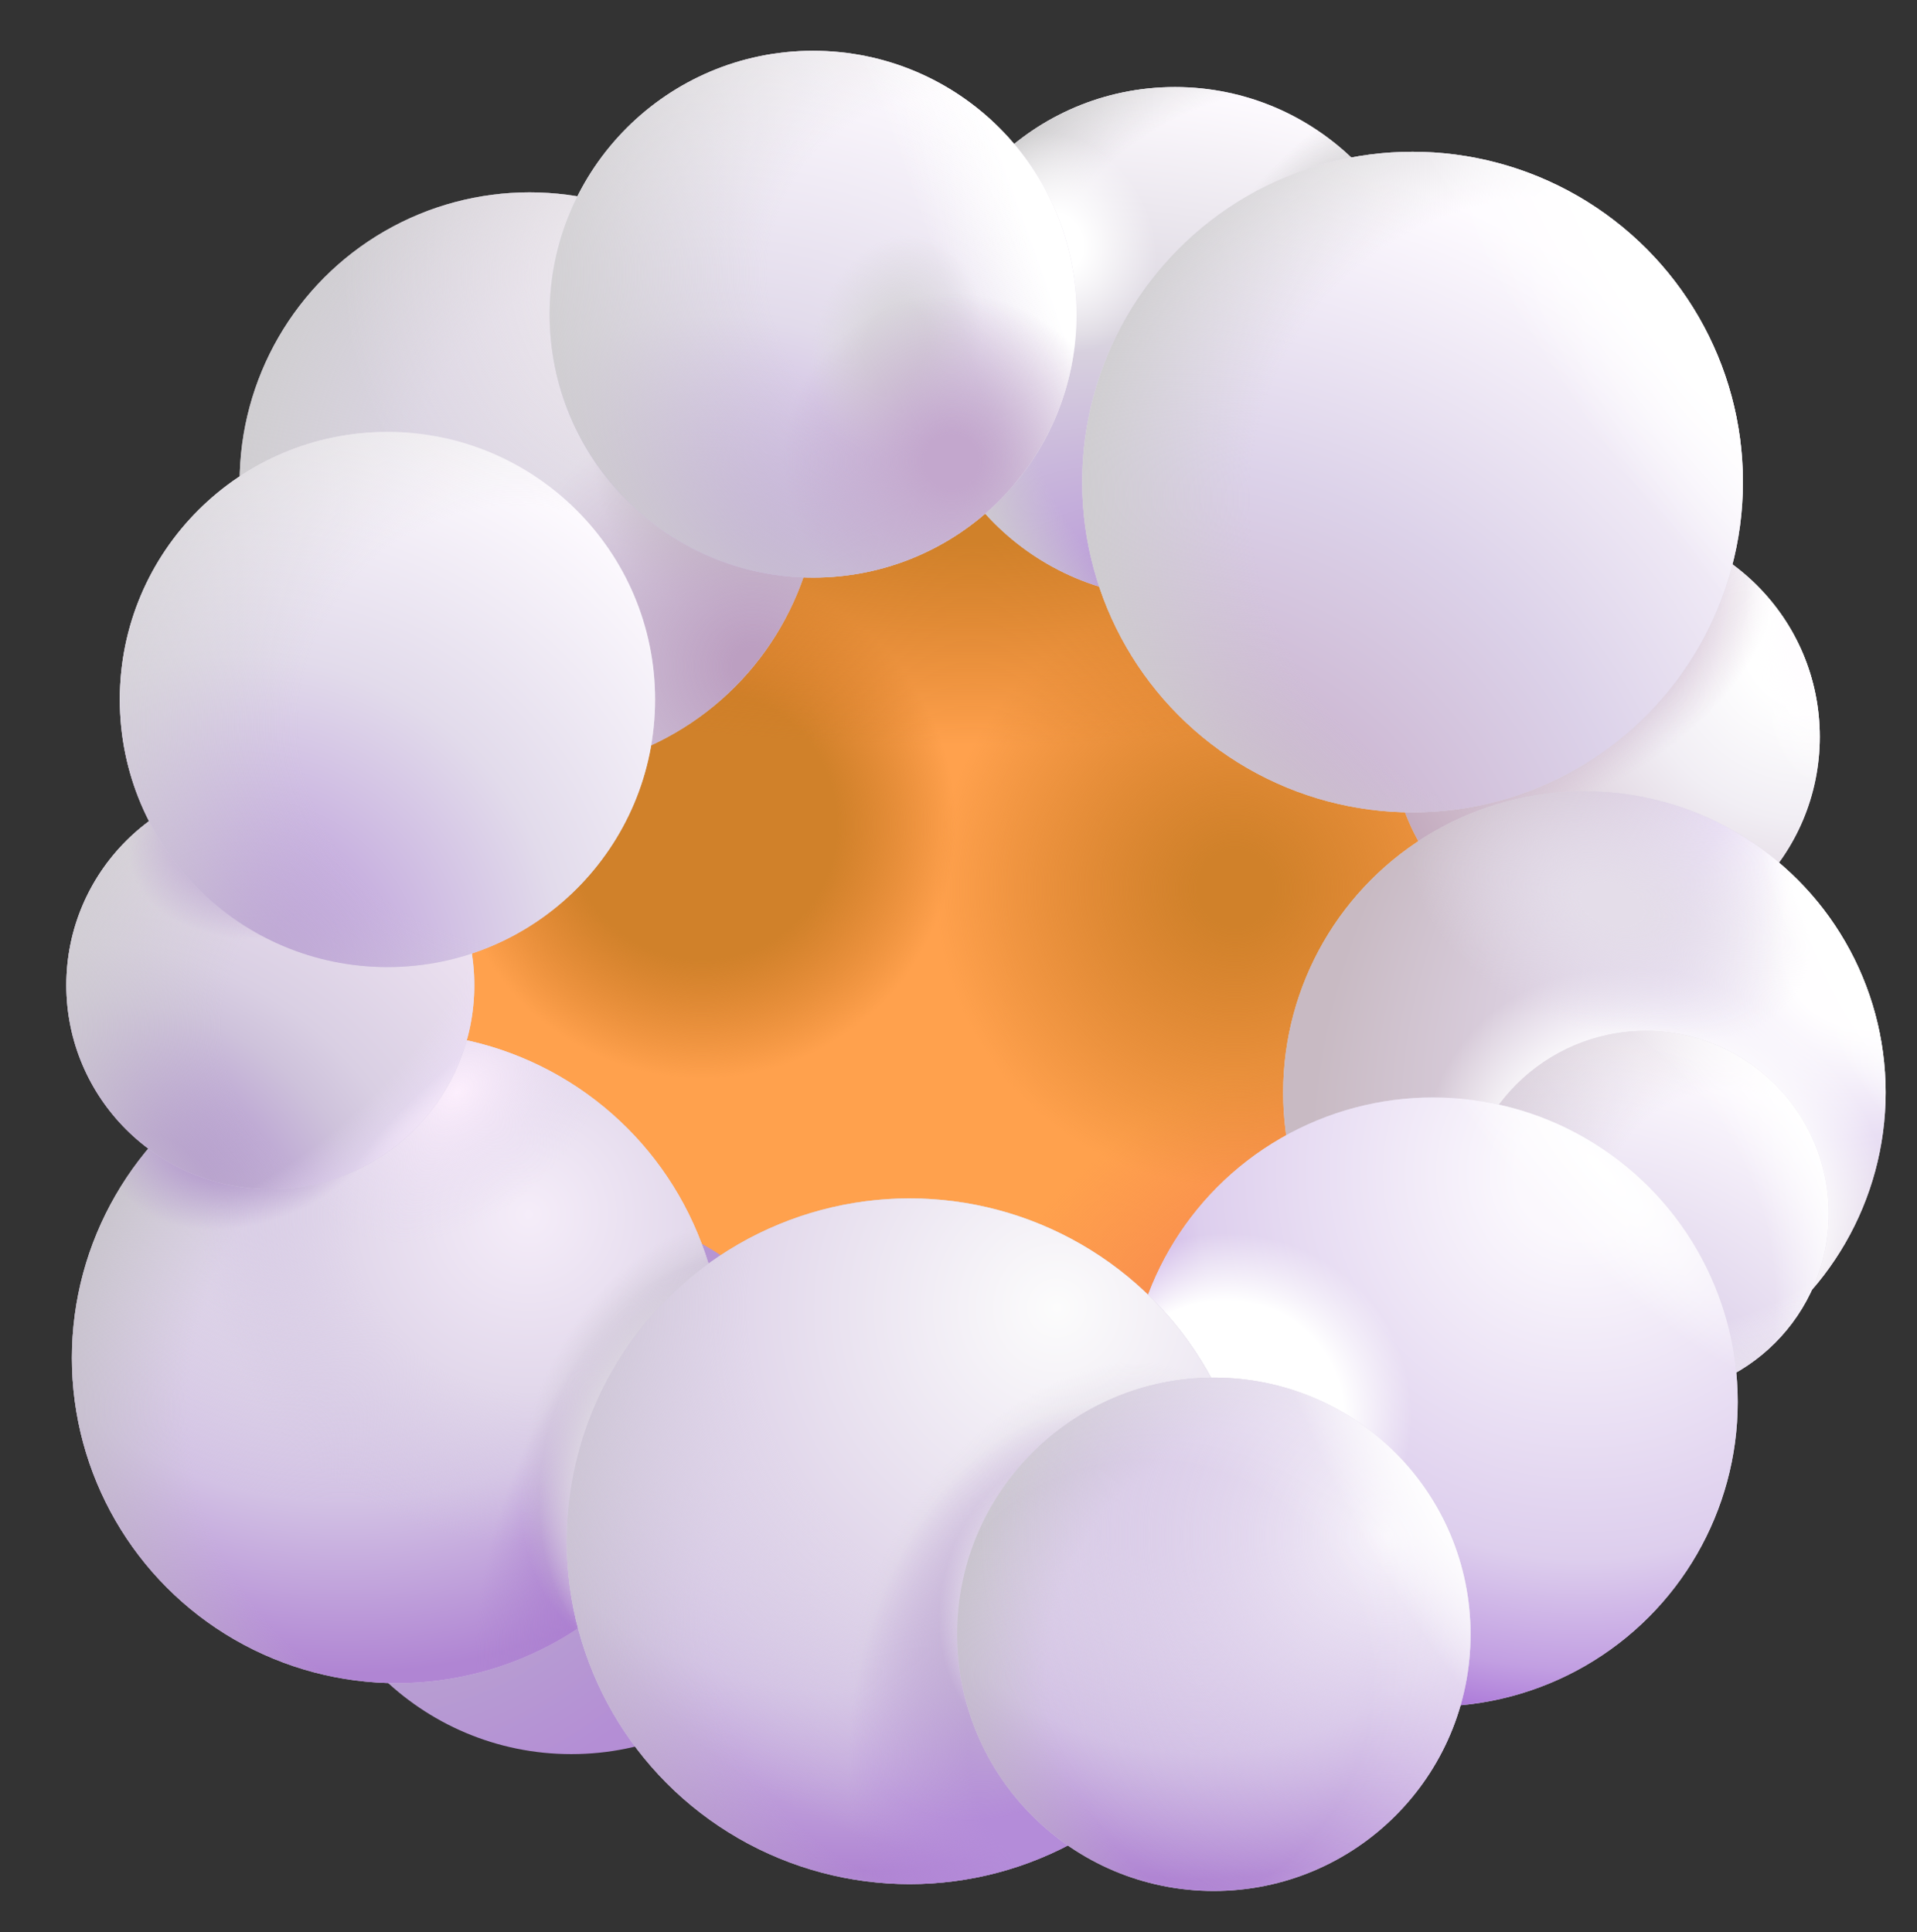 <svg width="124" height="125" viewBox="0 0 124 125" fill="none" xmlns="http://www.w3.org/2000/svg">
<rect x="0" y="0" width="124" height="125" fill="#333333" stroke="none"/>
<path d="M62.898 115.223C97.452 115.223 114.719 92.022 114.719 63.402C114.719 34.782 97.452 11.58 62.898 11.58C28.343 11.58 11.076 34.782 11.076 63.402C11.076 92.022 28.343 115.223 62.898 115.223Z" fill="#FFA14D"/>
<path d="M62.898 115.223C97.452 115.223 114.719 92.022 114.719 63.402C114.719 34.782 97.452 11.58 62.898 11.58C28.343 11.58 11.076 34.782 11.076 63.402C11.076 92.022 28.343 115.223 62.898 115.223Z" fill="url(#paint0_radial_2530_14765)"/>
<path d="M62.898 115.223C97.452 115.223 114.719 92.022 114.719 63.402C114.719 34.782 97.452 11.58 62.898 11.58C28.343 11.58 11.076 34.782 11.076 63.402C11.076 92.022 28.343 115.223 62.898 115.223Z" fill="url(#paint1_radial_2530_14765)"/>
<path d="M62.898 115.223C97.452 115.223 114.719 92.022 114.719 63.402C114.719 34.782 97.452 11.58 62.898 11.58C28.343 11.58 11.076 34.782 11.076 63.402C11.076 92.022 28.343 115.223 62.898 115.223Z" fill="url(#paint2_radial_2530_14765)"/>
<path d="M62.898 115.223C97.452 115.223 114.719 92.022 114.719 63.402C114.719 34.782 97.452 11.58 62.898 11.58C28.343 11.58 11.076 34.782 11.076 63.402C11.076 92.022 28.343 115.223 62.898 115.223Z" fill="url(#paint3_radial_2530_14765)"/>
<circle cx="36.958" cy="95.901" r="17.583" fill="url(#paint4_radial_2530_14765)"/>
<circle cx="36.958" cy="95.901" r="17.583" fill="url(#paint5_radial_2530_14765)"/>
<circle cx="25.69" cy="87.854" r="21.039" fill="#DCD2E7"/>
<circle cx="25.69" cy="87.854" r="21.039" fill="url(#paint6_radial_2530_14765)"/>
<circle cx="25.69" cy="87.854" r="21.039" fill="url(#paint7_radial_2530_14765)"/>
<circle cx="25.69" cy="87.854" r="21.039" fill="url(#paint8_radial_2530_14765)"/>
<circle cx="25.69" cy="87.854" r="21.039" fill="url(#paint9_radial_2530_14765)"/>
<circle cx="25.69" cy="87.854" r="21.039" fill="url(#paint10_radial_2530_14765)"/>
<circle cx="25.69" cy="87.854" r="21.039" fill="url(#paint11_radial_2530_14765)"/>
<circle cx="25.69" cy="87.854" r="21.039" fill="url(#paint12_radial_2530_14765)"/>
<circle cx="25.69" cy="87.854" r="21.039" fill="url(#paint13_radial_2530_14765)"/>
<circle cx="17.486" cy="63.737" r="13.195" fill="#DAD0E5"/>
<circle cx="17.486" cy="63.737" r="13.195" fill="url(#paint14_radial_2530_14765)"/>
<circle cx="17.486" cy="63.737" r="13.195" fill="url(#paint15_radial_2530_14765)"/>
<circle cx="17.486" cy="63.737" r="13.195" fill="url(#paint16_radial_2530_14765)"/>
<circle cx="17.486" cy="63.737" r="13.195" fill="url(#paint17_radial_2530_14765)"/>
<circle cx="17.486" cy="63.737" r="13.195" fill="url(#paint18_radial_2530_14765)"/>
<circle cx="34.255" cy="31.198" r="18.755" fill="#DAD4E2"/>
<circle cx="34.255" cy="31.198" r="18.755" fill="url(#paint19_radial_2530_14765)"/>
<circle cx="34.255" cy="31.198" r="18.755" fill="url(#paint20_radial_2530_14765)"/>
<circle cx="34.255" cy="31.198" r="18.755" fill="url(#paint21_radial_2530_14765)"/>
<circle cx="34.255" cy="31.198" r="18.755" fill="url(#paint22_radial_2530_14765)"/>
<circle cx="76.007" cy="22.163" r="16.531" fill="#DAD4E2"/>
<circle cx="76.007" cy="22.163" r="16.531" fill="url(#paint23_radial_2530_14765)"/>
<circle cx="76.007" cy="22.163" r="16.531" fill="url(#paint24_radial_2530_14765)"/>
<circle cx="76.007" cy="22.163" r="16.531" fill="url(#paint25_radial_2530_14765)"/>
<circle cx="76.007" cy="22.163" r="16.531" fill="url(#paint26_radial_2530_14765)"/>
<circle cx="52.594" cy="20.327" r="17.042" fill="#DAD4E2"/>
<circle cx="52.594" cy="20.327" r="17.042" fill="url(#paint27_radial_2530_14765)"/>
<circle cx="52.594" cy="20.327" r="17.042" fill="url(#paint28_radial_2530_14765)"/>
<circle cx="52.594" cy="20.327" r="17.042" fill="url(#paint29_radial_2530_14765)"/>
<circle cx="52.594" cy="20.327" r="17.042" fill="url(#paint30_radial_2530_14765)"/>
<circle cx="52.594" cy="20.327" r="17.042" fill="url(#paint31_radial_2530_14765)"/>
<circle cx="103.856" cy="47.674" r="13.856" fill="#DAD4E2"/>
<circle cx="103.856" cy="47.674" r="13.856" fill="url(#paint32_radial_2530_14765)"/>
<circle cx="103.856" cy="47.674" r="13.856" fill="url(#paint33_radial_2530_14765)"/>
<circle cx="103.856" cy="47.674" r="13.856" fill="url(#paint34_radial_2530_14765)"/>
<circle cx="91.37" cy="31.188" r="21.37" fill="#DAD4E2"/>
<circle cx="91.37" cy="31.188" r="21.37" fill="url(#paint35_radial_2530_14765)"/>
<circle cx="91.37" cy="31.188" r="21.37" fill="url(#paint36_radial_2530_14765)"/>
<circle cx="91.37" cy="31.188" r="21.37" fill="url(#paint37_radial_2530_14765)"/>
<circle cx="102.486" cy="70.679" r="19.486" fill="#DAD4E2"/>
<circle cx="102.486" cy="70.679" r="19.486" fill="url(#paint38_radial_2530_14765)"/>
<circle cx="102.486" cy="70.679" r="19.486" fill="url(#paint39_radial_2530_14765)"/>
<circle cx="102.486" cy="70.679" r="19.486" fill="url(#paint40_radial_2530_14765)"/>
<circle cx="102.486" cy="70.679" r="19.486" fill="url(#paint41_radial_2530_14765)"/>
<circle cx="106.452" cy="78.52" r="11.827" fill="#DAD4E2"/>
<circle cx="106.452" cy="78.52" r="11.827" fill="url(#paint42_radial_2530_14765)"/>
<circle cx="106.452" cy="78.52" r="11.827" fill="url(#paint43_radial_2530_14765)"/>
<circle cx="106.452" cy="78.52" r="11.827" fill="url(#paint44_radial_2530_14765)"/>
<circle cx="106.452" cy="78.52" r="11.827" fill="url(#paint45_radial_2530_14765)"/>
<circle cx="92.702" cy="90.702" r="19.702" fill="#DAD4E2"/>
<circle cx="92.702" cy="90.702" r="19.702" fill="url(#paint46_radial_2530_14765)"/>
<circle cx="92.702" cy="90.702" r="19.702" fill="url(#paint47_radial_2530_14765)"/>
<circle cx="92.702" cy="90.702" r="19.702" fill="url(#paint48_radial_2530_14765)"/>
<circle cx="58.843" cy="99.713" r="22.182" fill="#DCD2E7"/>
<circle cx="58.843" cy="99.713" r="22.182" fill="url(#paint49_radial_2530_14765)"/>
<circle cx="58.843" cy="99.713" r="22.182" fill="url(#paint50_radial_2530_14765)"/>
<circle cx="58.843" cy="99.713" r="22.182" fill="url(#paint51_radial_2530_14765)"/>
<circle cx="58.843" cy="99.713" r="22.182" fill="url(#paint52_radial_2530_14765)"/>
<circle cx="58.843" cy="99.713" r="22.182" fill="url(#paint53_radial_2530_14765)"/>
<circle cx="58.843" cy="99.713" r="22.182" fill="url(#paint54_radial_2530_14765)"/>
<circle cx="78.515" cy="105.732" r="16.606" fill="#DCD2E7"/>
<circle cx="78.515" cy="105.732" r="16.606" fill="url(#paint55_radial_2530_14765)"/>
<circle cx="78.515" cy="105.732" r="16.606" fill="url(#paint56_radial_2530_14765)"/>
<circle cx="78.515" cy="105.732" r="16.606" fill="url(#paint57_radial_2530_14765)"/>
<circle cx="78.515" cy="105.732" r="16.606" fill="url(#paint58_radial_2530_14765)"/>
<circle cx="78.515" cy="105.732" r="16.606" fill="url(#paint59_radial_2530_14765)"/>
<circle cx="25.062" cy="45.255" r="17.312" fill="#DAD4E2"/>
<circle cx="25.062" cy="45.255" r="17.312" fill="url(#paint60_radial_2530_14765)"/>
<circle cx="25.062" cy="45.255" r="17.312" fill="url(#paint61_radial_2530_14765)"/>
<defs>
<radialGradient id="paint0_radial_2530_14765" cx="0" cy="0" r="1" gradientUnits="userSpaceOnUse" gradientTransform="translate(92.237 100.075) rotate(152.692) scale(33.019)">
<stop offset="0.48" stop-color="#F4804F"/>
<stop offset="1" stop-color="#F4804D" stop-opacity="0"/>
</radialGradient>
<radialGradient id="paint1_radial_2530_14765" cx="0" cy="0" r="1" gradientUnits="userSpaceOnUse" gradientTransform="translate(79.922 57.49) rotate(112.068) scale(19.339)">
<stop offset="0.129" stop-color="#D0812A"/>
<stop offset="1" stop-color="#CA7420" stop-opacity="0"/>
</radialGradient>
<radialGradient id="paint2_radial_2530_14765" cx="0" cy="0" r="1" gradientUnits="userSpaceOnUse" gradientTransform="translate(45.41 53.373) rotate(63.246) scale(16.409)">
<stop offset="0.533" stop-color="#D0812A"/>
<stop offset="1" stop-color="#CA7420" stop-opacity="0"/>
</radialGradient>
<radialGradient id="paint3_radial_2530_14765" cx="0" cy="0" r="1" gradientUnits="userSpaceOnUse" gradientTransform="translate(62.897 33.271) rotate(90) scale(15.016 51.821)">
<stop offset="0.129" stop-color="#D0812A"/>
<stop offset="1" stop-color="#CA7420" stop-opacity="0"/>
</radialGradient>
<radialGradient id="paint4_radial_2530_14765" cx="0" cy="0" r="1" gradientUnits="userSpaceOnUse" gradientTransform="translate(22.621 89.078) rotate(58.377) scale(28.662)">
<stop stop-color="#B8B1C0"/>
<stop offset="0.729" stop-color="#B79CD2"/>
<stop offset="1" stop-color="#B48ED5"/>
</radialGradient>
<radialGradient id="paint5_radial_2530_14765" cx="0" cy="0" r="1" gradientUnits="userSpaceOnUse" gradientTransform="translate(56.164 99.177) rotate(159.167) scale(14.536)">
<stop offset="0.337" stop-color="#C596D8"/>
<stop offset="1" stop-color="#BC92CE" stop-opacity="0"/>
</radialGradient>
<radialGradient id="paint6_radial_2530_14765" cx="0" cy="0" r="1" gradientUnits="userSpaceOnUse" gradientTransform="translate(22.384 69.895) rotate(81.75) scale(48.593)">
<stop offset="0.263" stop-color="#E0D7E9" stop-opacity="0"/>
<stop offset="0.561" stop-color="#D2C1E4"/>
<stop offset="0.788" stop-color="#B085D3"/>
</radialGradient>
<radialGradient id="paint7_radial_2530_14765" cx="0" cy="0" r="1" gradientUnits="userSpaceOnUse" gradientTransform="translate(32.844 91.175) rotate(39.833) scale(32.095)">
<stop offset="0.647" stop-color="#C3C1C4" stop-opacity="0"/>
<stop offset="1" stop-color="#C3C1C5"/>
</radialGradient>
<radialGradient id="paint8_radial_2530_14765" cx="0" cy="0" r="1" gradientUnits="userSpaceOnUse" gradientTransform="translate(34.166 78.551) rotate(122.518) scale(22.812)">
<stop stop-color="#F5EDF9"/>
<stop offset="0.499" stop-color="#E2D8EB"/>
<stop offset="0.935" stop-color="#D2C4E2" stop-opacity="0"/>
</radialGradient>
<radialGradient id="paint9_radial_2530_14765" cx="0" cy="0" r="1" gradientUnits="userSpaceOnUse" gradientTransform="translate(44.746 99.951) rotate(112.469) scale(21.076 12.43)">
<stop offset="0.42" stop-color="#AC7FD1"/>
<stop offset="1" stop-color="#AB82CF" stop-opacity="0"/>
</radialGradient>
<radialGradient id="paint10_radial_2530_14765" cx="0" cy="0" r="1" gradientUnits="userSpaceOnUse" gradientTransform="translate(45.708 93.098) rotate(116.565) scale(20.7 15.27)">
<stop offset="0.46" stop-color="#C4BECC"/>
<stop offset="0.734" stop-color="#CFC7D5" stop-opacity="0"/>
</radialGradient>
<radialGradient id="paint11_radial_2530_14765" cx="0" cy="0" r="1" gradientUnits="userSpaceOnUse" gradientTransform="translate(16.373 71.999) rotate(65.839) scale(7.05 10.11)">
<stop offset="0.566" stop-color="#B8A1CF"/>
<stop offset="0.99" stop-color="#B9A3D0" stop-opacity="0"/>
</radialGradient>
<radialGradient id="paint12_radial_2530_14765" cx="0" cy="0" r="1" gradientUnits="userSpaceOnUse" gradientTransform="translate(45.948 95.263) rotate(106.336) scale(21.799 16.832)">
<stop offset="0.343" stop-color="#F0EAF3"/>
<stop offset="0.643" stop-color="#F9F5FA" stop-opacity="0"/>
</radialGradient>
<radialGradient id="paint13_radial_2530_14765" cx="0" cy="0" r="1" gradientUnits="userSpaceOnUse" gradientTransform="translate(29.598 70.616) rotate(136.685) scale(11.567 7.84)">
<stop stop-color="#FDEFFD"/>
<stop offset="1" stop-color="#E3D7EF" stop-opacity="0"/>
</radialGradient>
<radialGradient id="paint14_radial_2530_14765" cx="0" cy="0" r="1" gradientUnits="userSpaceOnUse" gradientTransform="translate(9.882 76.932) rotate(-58.03) scale(31.108 40.393)">
<stop offset="0.107" stop-color="#B093CD"/>
<stop offset="0.363" stop-color="#CEC2DB"/>
<stop offset="0.469" stop-color="#D9CFE3"/>
<stop offset="0.962" stop-color="#F6EAF7"/>
</radialGradient>
<radialGradient id="paint15_radial_2530_14765" cx="0" cy="0" r="1" gradientUnits="userSpaceOnUse" gradientTransform="translate(24.91 66.412) rotate(126.98) scale(25.442)">
<stop offset="0.415" stop-color="#CECDCE" stop-opacity="0"/>
<stop offset="1" stop-color="#CECDCE"/>
</radialGradient>
<radialGradient id="paint16_radial_2530_14765" cx="0" cy="0" r="1" gradientUnits="userSpaceOnUse" gradientTransform="translate(18.297 53.548) rotate(75.005) scale(6.97 10.207)">
<stop offset="0.427" stop-color="#BBA5D1"/>
<stop offset="1" stop-color="#B8A1CF" stop-opacity="0"/>
</radialGradient>
<radialGradient id="paint17_radial_2530_14765" cx="0" cy="0" r="1" gradientUnits="userSpaceOnUse" gradientTransform="translate(14.811 62.565) rotate(46.882) scale(18.117 31.496)">
<stop offset="0.686" stop-color="#EEE0FB" stop-opacity="0"/>
<stop offset="1" stop-color="#ECDEFA"/>
</radialGradient>
<radialGradient id="paint18_radial_2530_14765" cx="0" cy="0" r="1" gradientUnits="userSpaceOnUse" gradientTransform="translate(30.681 70.019) rotate(139.364) scale(10.615 1.904)">
<stop stop-color="#F8EBFA"/>
<stop offset="1" stop-color="#F7EAFA" stop-opacity="0"/>
</radialGradient>
<radialGradient id="paint19_radial_2530_14765" cx="0" cy="0" r="1" gradientUnits="userSpaceOnUse" gradientTransform="translate(41.469 32.521) rotate(120.414) scale(36.374)">
<stop offset="0.415" stop-color="#CECDCE" stop-opacity="0"/>
<stop offset="0.769" stop-color="#CECDCE"/>
</radialGradient>
<radialGradient id="paint20_radial_2530_14765" cx="0" cy="0" r="1" gradientUnits="userSpaceOnUse" gradientTransform="translate(43.873 17.853) rotate(123.69) scale(21.674)">
<stop stop-color="#F4F0F3"/>
<stop offset="1" stop-color="#F2ECEF" stop-opacity="0"/>
</radialGradient>
<radialGradient id="paint21_radial_2530_14765" cx="0" cy="0" r="1" gradientUnits="userSpaceOnUse" gradientTransform="translate(53.01 24.706) rotate(131.566) scale(17.033 12.374)">
<stop offset="0.753" stop-color="#D1D0D1"/>
<stop offset="1" stop-color="#CDCACD" stop-opacity="0"/>
</radialGradient>
<radialGradient id="paint22_radial_2530_14765" cx="0" cy="0" r="1" gradientUnits="userSpaceOnUse" gradientTransform="translate(48.682 43.1) rotate(-105.843) scale(18.496)">
<stop offset="0.067" stop-color="#BC9FC1"/>
<stop offset="0.937" stop-color="#BDA2C5" stop-opacity="0"/>
</radialGradient>
<radialGradient id="paint23_radial_2530_14765" cx="0" cy="0" r="1" gradientUnits="userSpaceOnUse" gradientTransform="translate(78.892 42.481) rotate(-74.153) scale(38.305 63.134)">
<stop offset="0.105" stop-color="#B796D8"/>
<stop offset="0.514" stop-color="#DAD5DF"/>
<stop offset="0.937" stop-color="#FEFBFF"/>
</radialGradient>
<radialGradient id="paint24_radial_2530_14765" cx="0" cy="0" r="1" gradientUnits="userSpaceOnUse" gradientTransform="translate(84.043 23.77) rotate(123.354) scale(32.572)">
<stop offset="0.551" stop-color="#CECDCE" stop-opacity="0"/>
<stop offset="0.72" stop-color="#CECDCE"/>
</radialGradient>
<radialGradient id="paint25_radial_2530_14765" cx="0" cy="0" r="1" gradientUnits="userSpaceOnUse" gradientTransform="translate(83.942 16.993) rotate(127.185) scale(13.129 5.273)">
<stop offset="0.411" stop-color="#CFCDCF"/>
<stop offset="1" stop-color="#D4D3D4" stop-opacity="0"/>
</radialGradient>
<radialGradient id="paint26_radial_2530_14765" cx="0" cy="0" r="1" gradientUnits="userSpaceOnUse" gradientTransform="translate(68.312 15.67) rotate(62.176) scale(7.341 6.237)">
<stop offset="0.267" stop-color="white"/>
<stop offset="1" stop-color="white" stop-opacity="0"/>
</radialGradient>
<radialGradient id="paint27_radial_2530_14765" cx="0" cy="0" r="1" gradientUnits="userSpaceOnUse" gradientTransform="translate(46.072 43.681) rotate(-48.379) scale(44.709)">
<stop offset="0.141" stop-color="#B796D8"/>
<stop offset="0.522" stop-color="#E2DBEB"/>
<stop offset="0.937" stop-color="#FEFBFF"/>
</radialGradient>
<radialGradient id="paint28_radial_2530_14765" cx="0" cy="0" r="1" gradientUnits="userSpaceOnUse" gradientTransform="translate(60.98 17.712) rotate(119.872) scale(37.272)">
<stop offset="0.303" stop-color="#CECDCE" stop-opacity="0"/>
<stop offset="0.759" stop-color="#CECDCE"/>
</radialGradient>
<radialGradient id="paint29_radial_2530_14765" cx="0" cy="0" r="1" gradientUnits="userSpaceOnUse" gradientTransform="translate(37.175 34.063) rotate(-17.668) scale(34.068 108.87)">
<stop offset="0.812" stop-color="#FEFEFE" stop-opacity="0"/>
<stop offset="1" stop-color="white"/>
</radialGradient>
<radialGradient id="paint30_radial_2530_14765" cx="0" cy="0" r="1" gradientUnits="userSpaceOnUse" gradientTransform="translate(57.974 22.401) rotate(105.255) scale(9.595 7)">
<stop offset="0.287" stop-color="#DAD7DD"/>
<stop offset="0.765" stop-color="#DCD9DF" stop-opacity="0"/>
</radialGradient>
<radialGradient id="paint31_radial_2530_14765" cx="0" cy="0" r="1" gradientUnits="userSpaceOnUse" gradientTransform="translate(61.581 29.855) rotate(130.533) scale(10.915)">
<stop offset="0.161" stop-color="#C3A7CD"/>
<stop offset="1" stop-color="#BEA4C8" stop-opacity="0"/>
</radialGradient>
<radialGradient id="paint32_radial_2530_14765" cx="0" cy="0" r="1" gradientUnits="userSpaceOnUse" gradientTransform="translate(117.111 41.543) rotate(136.305) scale(28.933)">
<stop offset="0.145" stop-color="white"/>
<stop offset="0.399" stop-color="#F1EEF4"/>
<stop offset="1" stop-color="#C2A9BD"/>
</radialGradient>
<radialGradient id="paint33_radial_2530_14765" cx="0" cy="0" r="1" gradientUnits="userSpaceOnUse" gradientTransform="translate(102.564 42.745) rotate(146.31) scale(13.871 7.732)">
<stop stop-color="#AC89AD"/>
<stop offset="1" stop-color="#C3A8C2" stop-opacity="0"/>
</radialGradient>
<radialGradient id="paint34_radial_2530_14765" cx="0" cy="0" r="1" gradientUnits="userSpaceOnUse" gradientTransform="translate(116.51 41.663) rotate(82.504) scale(9.216 3.463)">
<stop offset="0.209" stop-color="#FFFDFF"/>
<stop offset="1" stop-color="white" stop-opacity="0"/>
</radialGradient>
<radialGradient id="paint35_radial_2530_14765" cx="0" cy="0" r="1" gradientUnits="userSpaceOnUse" gradientTransform="translate(73.547 62.958) rotate(-44.601) scale(60.673)">
<stop offset="0.255" stop-color="#C9B2CE"/>
<stop offset="0.549" stop-color="#DCD2E9"/>
<stop offset="0.889" stop-color="#FEFBFF"/>
</radialGradient>
<radialGradient id="paint36_radial_2530_14765" cx="0" cy="0" r="1" gradientUnits="userSpaceOnUse" gradientTransform="translate(101.758 33.266) rotate(123.354) scale(42.107 44.665)">
<stop offset="0.476" stop-color="#CECDCE" stop-opacity="0"/>
<stop offset="0.747" stop-color="#CECDCE"/>
</radialGradient>
<radialGradient id="paint37_radial_2530_14765" cx="0" cy="0" r="1" gradientUnits="userSpaceOnUse" gradientTransform="translate(108.412 18.354) rotate(146.505) scale(9.803 38.721)">
<stop offset="0.277" stop-color="white"/>
<stop offset="1" stop-color="white" stop-opacity="0"/>
</radialGradient>
<radialGradient id="paint38_radial_2530_14765" cx="0" cy="0" r="1" gradientUnits="userSpaceOnUse" gradientTransform="translate(126.311 55.912) rotate(136.245) scale(49.529 30.575)">
<stop offset="0.266" stop-color="#FFFEFF"/>
<stop offset="0.442" stop-color="#E9DFF4"/>
<stop offset="1" stop-color="#C8BAC3"/>
</radialGradient>
<radialGradient id="paint39_radial_2530_14765" cx="0" cy="0" r="1" gradientUnits="userSpaceOnUse" gradientTransform="translate(107.282 77.073) rotate(125.463) scale(13.644 15.918)">
<stop offset="0.622" stop-color="white"/>
<stop offset="1" stop-color="white" stop-opacity="0"/>
</radialGradient>
<radialGradient id="paint40_radial_2530_14765" cx="0" cy="0" r="1" gradientUnits="userSpaceOnUse" gradientTransform="translate(104.237 58.5) rotate(110.433) scale(8.285 13.404)">
<stop offset="0.156" stop-color="#E4DDE9"/>
<stop offset="1" stop-color="#E3DCE9" stop-opacity="0"/>
</radialGradient>
<radialGradient id="paint41_radial_2530_14765" cx="0" cy="0" r="1" gradientUnits="userSpaceOnUse" gradientTransform="translate(120.222 58.348) rotate(70.416) scale(16.805 5.161)">
<stop offset="0.485" stop-color="white"/>
<stop offset="1" stop-color="white" stop-opacity="0"/>
</radialGradient>
<radialGradient id="paint42_radial_2530_14765" cx="0" cy="0" r="1" gradientUnits="userSpaceOnUse" gradientTransform="translate(100.215 98.733) rotate(-56.383) scale(32.628)">
<stop offset="0.509" stop-color="#E0D5EC"/>
<stop offset="0.973" stop-color="#FEFBFF"/>
</radialGradient>
<radialGradient id="paint43_radial_2530_14765" cx="0" cy="0" r="1" gradientUnits="userSpaceOnUse" gradientTransform="translate(111.757 78.52) rotate(103.913) scale(22.062 22.373)">
<stop offset="0.361" stop-color="#C8BCC9" stop-opacity="0"/>
<stop offset="1" stop-color="#C7BAC7"/>
</radialGradient>
<radialGradient id="paint44_radial_2530_14765" cx="0" cy="0" r="1" gradientUnits="userSpaceOnUse" gradientTransform="translate(97.33 81.661) rotate(143.13) scale(24.045 27.679)">
<stop offset="0.687" stop-color="white" stop-opacity="0"/>
<stop offset="0.89" stop-color="white"/>
</radialGradient>
<radialGradient id="paint45_radial_2530_14765" cx="0" cy="0" r="1" gradientUnits="userSpaceOnUse" gradientTransform="translate(106.452 71.683) rotate(93.364) scale(22.28 25.11)">
<stop offset="0.648" stop-color="white" stop-opacity="0"/>
<stop offset="0.937" stop-color="#E2DAEA"/>
</radialGradient>
<radialGradient id="paint46_radial_2530_14765" cx="0" cy="0" r="1" gradientUnits="userSpaceOnUse" gradientTransform="translate(102.275 75.779) rotate(120.75) scale(44.206)">
<stop offset="0.097" stop-color="#FBF8FD"/>
<stop offset="0.566" stop-color="#DDCEED"/>
<stop offset="0.727" stop-color="#C29FE2"/>
<stop offset="0.848" stop-color="#9F63D3"/>
</radialGradient>
<radialGradient id="paint47_radial_2530_14765" cx="0" cy="0" r="1" gradientUnits="userSpaceOnUse" gradientTransform="translate(79.071 91.889) rotate(59.331) scale(12.021 12.345)">
<stop offset="0.641" stop-color="white"/>
<stop offset="1" stop-color="white" stop-opacity="0"/>
</radialGradient>
<radialGradient id="paint48_radial_2530_14765" cx="0" cy="0" r="1" gradientUnits="userSpaceOnUse" gradientTransform="translate(103.597 75.659) rotate(137.121) scale(4.594 18.351)">
<stop stop-color="white"/>
<stop offset="1" stop-color="white" stop-opacity="0"/>
</radialGradient>
<radialGradient id="paint49_radial_2530_14765" cx="0" cy="0" r="1" gradientUnits="userSpaceOnUse" gradientTransform="translate(55.357 80.779) rotate(81.75) scale(51.231)">
<stop offset="0.263" stop-color="#E0D7E9" stop-opacity="0"/>
<stop offset="0.561" stop-color="#D2C1E4"/>
<stop offset="0.788" stop-color="#B085D3"/>
</radialGradient>
<radialGradient id="paint50_radial_2530_14765" cx="0" cy="0" r="1" gradientUnits="userSpaceOnUse" gradientTransform="translate(63.622 104.882) rotate(34.836) scale(35.023)">
<stop offset="0.507" stop-color="#C3C1C4" stop-opacity="0"/>
<stop offset="1" stop-color="#C3C1C5"/>
</radialGradient>
<radialGradient id="paint51_radial_2530_14765" cx="0" cy="0" r="1" gradientUnits="userSpaceOnUse" gradientTransform="translate(68.431 84.684) rotate(115.934) scale(39.037)">
<stop stop-color="#FCFCFC"/>
<stop offset="0.508" stop-color="#E2D8EB"/>
<stop offset="0.935" stop-color="#D2C4E2" stop-opacity="0"/>
</radialGradient>
<radialGradient id="paint52_radial_2530_14765" cx="0" cy="0" r="1" gradientUnits="userSpaceOnUse" gradientTransform="translate(69.513 111.495) rotate(100.008) scale(20.754 14.416)">
<stop offset="0.473" stop-color="#B48CD9"/>
<stop offset="1" stop-color="#B489DA" stop-opacity="0"/>
</radialGradient>
<radialGradient id="paint53_radial_2530_14765" cx="0" cy="0" r="1" gradientUnits="userSpaceOnUse" gradientTransform="translate(68.07 102.959) rotate(126.541) scale(16.76 10.564)">
<stop offset="0.02" stop-color="#CDC8D3"/>
<stop offset="1" stop-color="#C9C3CF" stop-opacity="0"/>
</radialGradient>
<radialGradient id="paint54_radial_2530_14765" cx="0" cy="0" r="1" gradientUnits="userSpaceOnUse" gradientTransform="translate(68.551 103.68) rotate(102.572) scale(17.122 13.445)">
<stop offset="0.246" stop-color="white"/>
<stop offset="0.571" stop-color="#FEFDFE" stop-opacity="0"/>
</radialGradient>
<radialGradient id="paint55_radial_2530_14765" cx="0" cy="0" r="1" gradientUnits="userSpaceOnUse" gradientTransform="translate(77.569 91.65) rotate(99.068) scale(37.376)">
<stop offset="0.263" stop-color="#E0D7E9" stop-opacity="0"/>
<stop offset="0.583" stop-color="#D2C1E4"/>
<stop offset="0.802" stop-color="#B085D3"/>
</radialGradient>
<radialGradient id="paint56_radial_2530_14765" cx="0" cy="0" r="1" gradientUnits="userSpaceOnUse" gradientTransform="translate(84.161 108.353) rotate(39.833) scale(25.332)">
<stop offset="0.647" stop-color="#C3C1C4" stop-opacity="0"/>
<stop offset="1" stop-color="#C3C1C5"/>
</radialGradient>
<radialGradient id="paint57_radial_2530_14765" cx="0" cy="0" r="1" gradientUnits="userSpaceOnUse" gradientTransform="translate(89.832 99.345) rotate(135) scale(28.394)">
<stop stop-color="#F6F2FA"/>
<stop offset="0.935" stop-color="#C9AFE3" stop-opacity="0"/>
</radialGradient>
<radialGradient id="paint58_radial_2530_14765" cx="0" cy="0" r="1" gradientUnits="userSpaceOnUse" gradientTransform="translate(74.202 109.083) rotate(147.953) scale(34.893)">
<stop offset="0.415" stop-color="white" stop-opacity="0"/>
<stop offset="1" stop-color="white"/>
</radialGradient>
<radialGradient id="paint59_radial_2530_14765" cx="0" cy="0" r="1" gradientUnits="userSpaceOnUse" gradientTransform="translate(95.121 96.82) rotate(149.91) scale(14.868 50.391)">
<stop offset="0.127" stop-color="white"/>
<stop offset="0.497" stop-color="white" stop-opacity="0"/>
</radialGradient>
<radialGradient id="paint60_radial_2530_14765" cx="0" cy="0" r="1" gradientUnits="userSpaceOnUse" gradientTransform="translate(15.565 63.41) rotate(-41.86) scale(40.356)">
<stop offset="0.067" stop-color="#B796D8"/>
<stop offset="0.522" stop-color="#E2DBEB"/>
<stop offset="0.937" stop-color="#FEFBFF"/>
</radialGradient>
<radialGradient id="paint61_radial_2530_14765" cx="0" cy="0" r="1" gradientUnits="userSpaceOnUse" gradientTransform="translate(33.478 46.939) rotate(123.354) scale(34.112)">
<stop offset="0.415" stop-color="#CECDCE" stop-opacity="0"/>
<stop offset="1" stop-color="#CECDCE"/>
</radialGradient>
</defs>
</svg>
